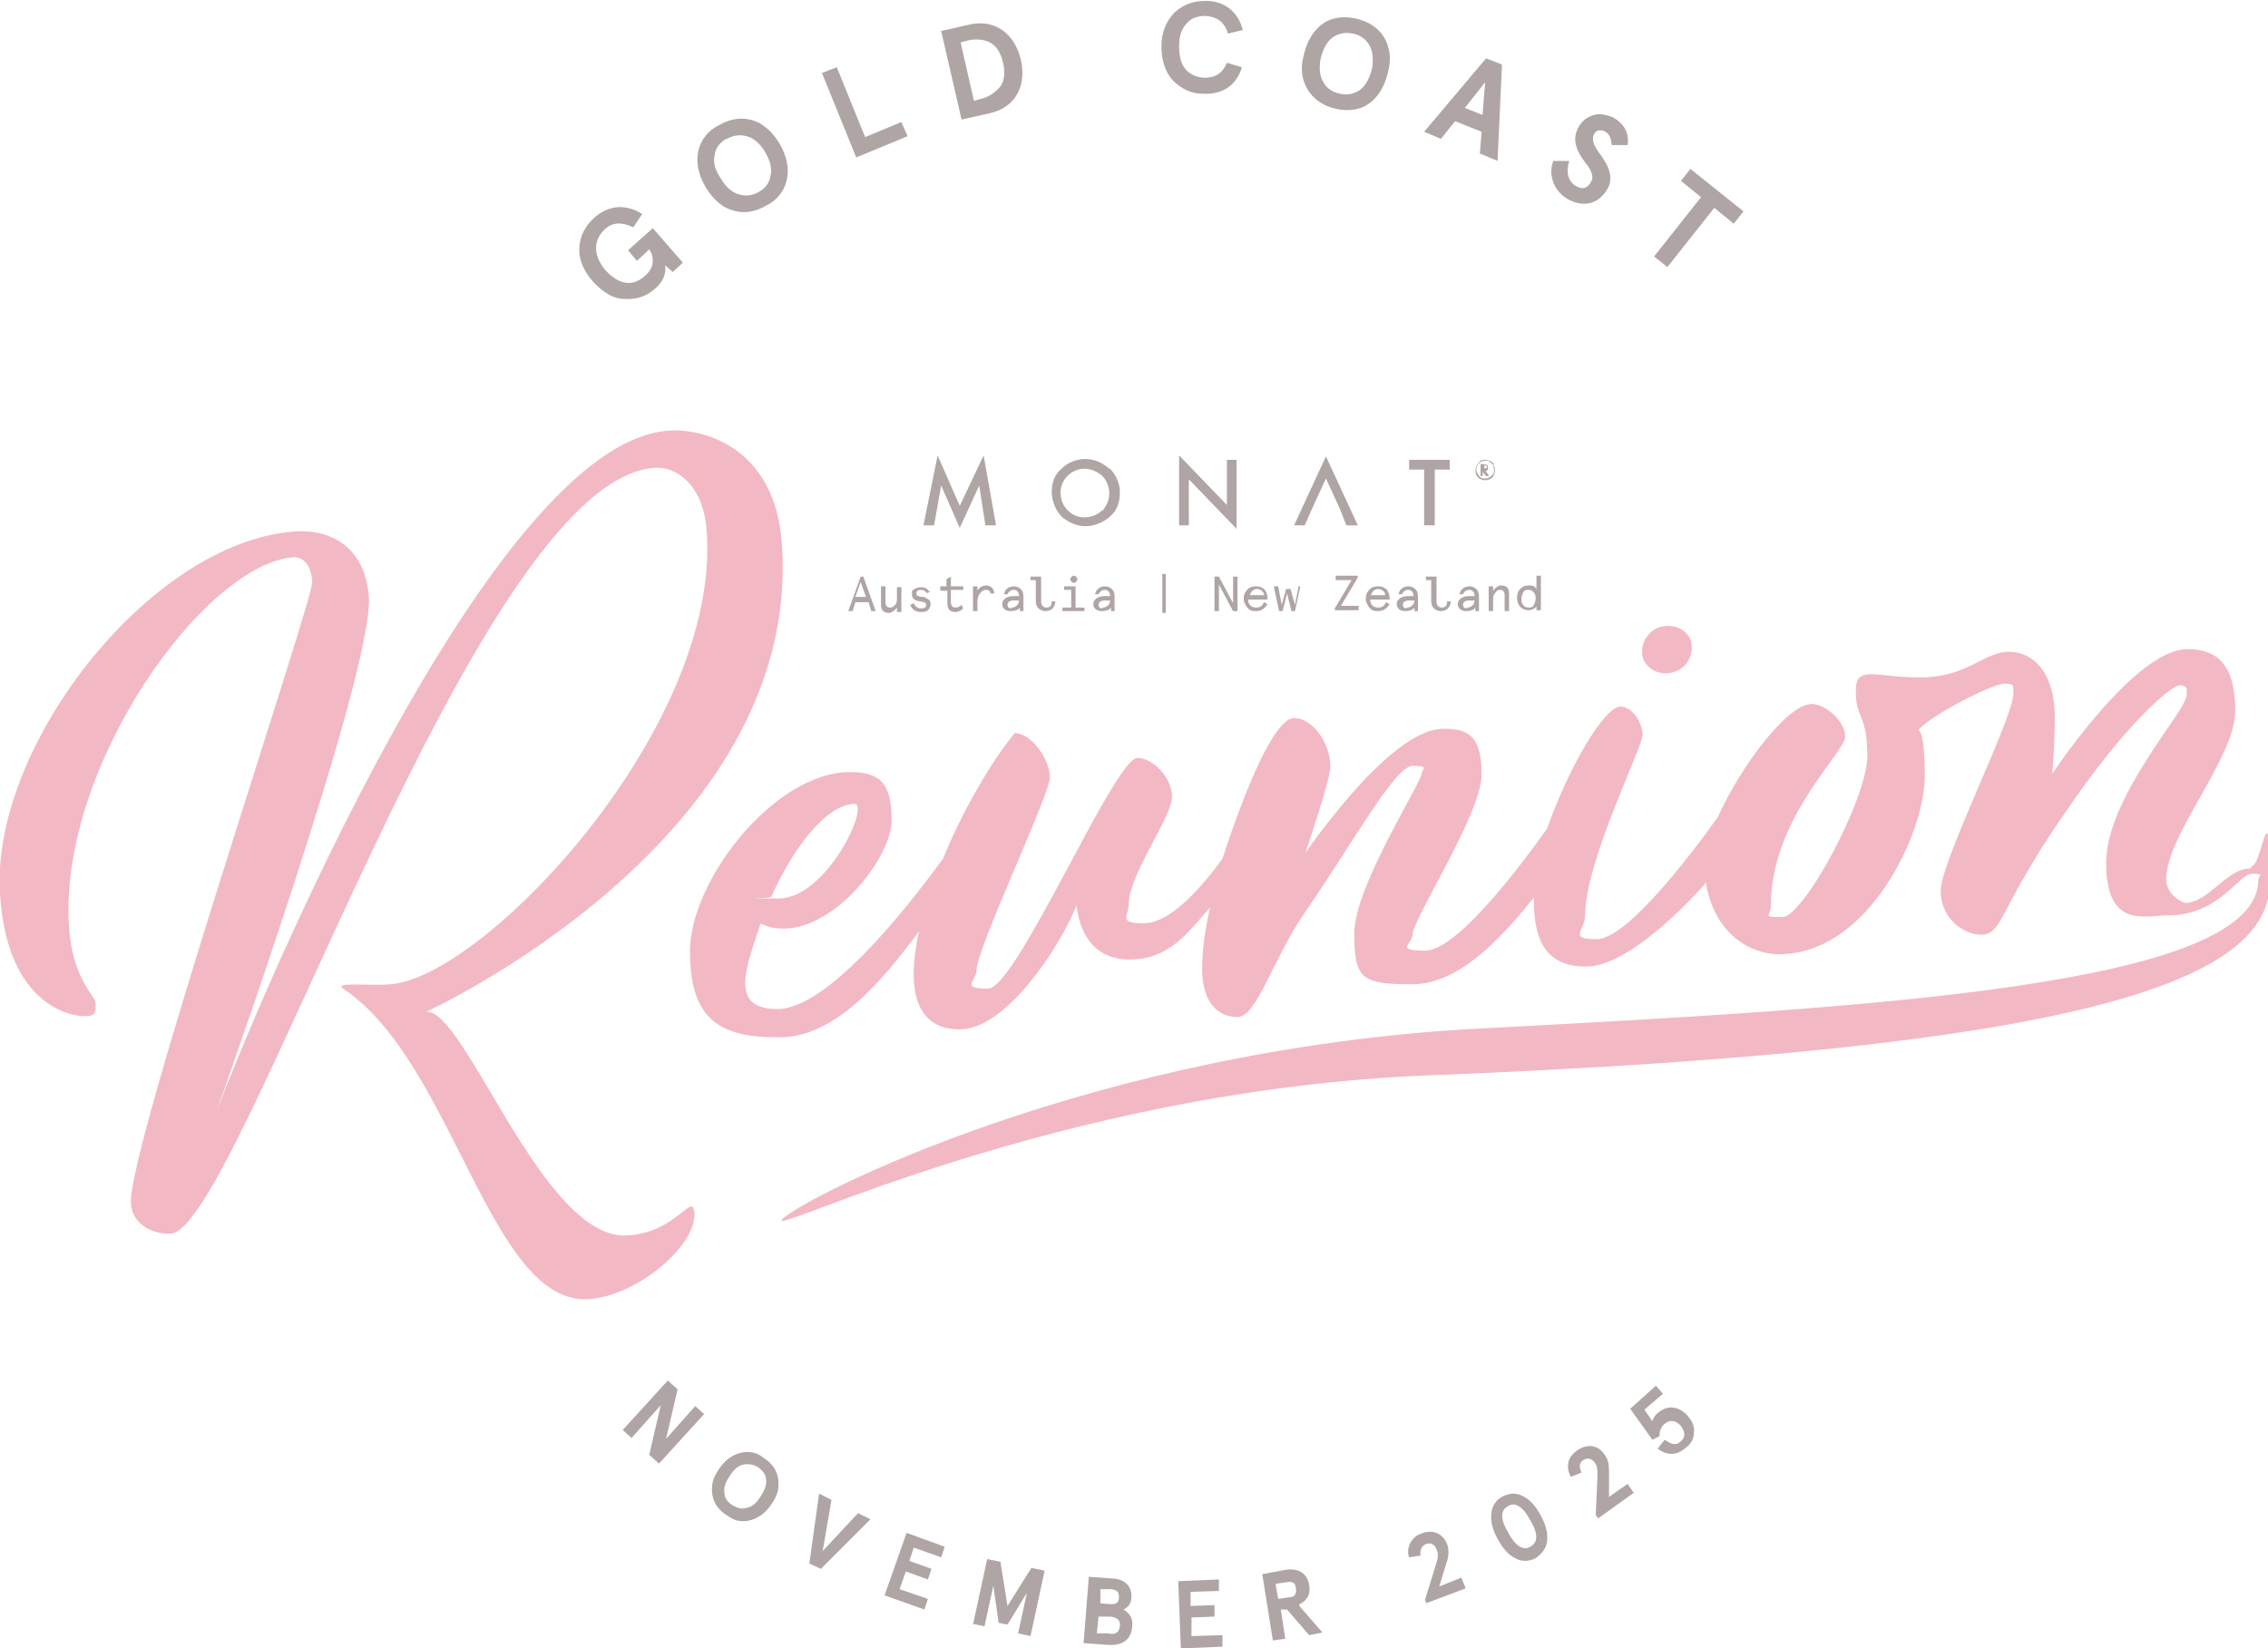 <?xml version="1.0" encoding="UTF-8"?>
<svg xmlns="http://www.w3.org/2000/svg" version="1.1" viewBox="0 0 256.4 186.4">
  <!-- Generator: Adobe Illustrator 28.6.0, SVG Export Plug-In . SVG Version: 1.2.0 Build 709)  -->
  <g>
    <g id="Layer_1">
      <g>
        <path d="M189.5,75.9c1.4-.6,2.1-2.2,1.6-3.6-.6-1.3-2.2-1.9-3.7-1.3-1.4.6-2.1,2.2-1.6,3.6.6,1.3,2.2,1.9,3.7,1.3ZM70.9,139.7c-9.5.6-18.3-25.6-22.7-25.3,0,0,42.5-19.4,40.2-52.8-.7-11.1-9-13.2-12.8-12.9-20.1,1.3-46.6,65.1-51.1,76.9,0,0,17.8-49.8,17.2-58.1-.4-5.7-4.4-7.7-8.4-7.4C16.9,61.3-1.1,84.5,0,101.1c.8,12.8,8.3,13.9,9.7,13.8,1.3,0,1.1-.7,1.1-1.5,0-.8-2.6-2.6-3-8.6-1.2-18.1,15.4-41.2,25.5-41.8.8,0,1.9.7,2,2.8.1,2.1-20.9,64.1-20.5,70.3.2,2.6,2.8,3.5,4.5,3.4,7.7-.5,34.4-85.2,54.7-86.6,2.4-.2,5.6,1.9,5.9,7.3,1.5,22.3-25.3,50.4-35.8,51.1-2.4.2-6.5-.3-5.3.5,12.5,8.3,16.6,35.9,27.8,35.1,5.5-.4,12.2-6.1,11.9-9.8-.2-2.4-2,2.3-7.6,2.6ZM254.4,98.2c-2.7,0-4.7,3.9-7.4,3.9,0,0-2.1-.7-2.1-2.7,0-5,7.8-13.7,7.8-19s-2.1-7-5.4-7c-4.8,0-11.9,9.1-15.3,14.1.2-2.1.3-4.7.3-6.4,0-5-2.4-7.4-5.2-7.4s-4.7,2.9-10,2.9-7.3-1.5-7.3,1.6,1.3,2.5,1.3,7.3-7.2,18.2-9.6,18.2-1.3-.1-1.3-1.3c0-9.9,8.4-17.3,8.4-19.1s-2.3-3.7-3.8-3.7c-2.7,0-8,7-10.6,12.8-3.5,4.9-10.4,13.8-13.7,13.8s-1.3-1-1.3-2.7c0-6.1,6.5-19,6.5-20.4s-1.2-3.2-2.5-3.2c-1.9,0-6,7.2-8.3,13.8-3.5,4.9-10.3,13.8-13.8,13.8s-1.4-.8-1.4-1.8c0-1.8,7.8-13.7,7.8-18.1s-1.5-5.2-4.3-5.2c-4.8,0-11.7,8.5-15.6,14,1.2-3.7,2.8-8.4,2.8-9.8,0-2.4-1.9-5.4-4.1-5.4s-5.5,7.9-8.1,15.9c-2.4,3.3-5.9,7.3-8.9,7.3s-1.7-.8-1.7-2.1c0-3.4,4.9-9.9,4.9-12.2s-2.3-4.4-3.9-4.4c-2.6,0-13.7,26.1-16.9,26.1s-1.3-.9-1.3-2.1c0-2.4,8.3-19.9,8.3-21.8s-2-5-4-5c-2.6,3.2-5.8,8.6-8.1,14.2-4.5,6.2-13.2,17-18.7,17s-3.6-4.6-1.9-9.7c.5.3,1.3.6,2.6.6,6,0,12.2-8.2,12.2-12.2s-1.1-5.5-4.7-5.5c-8.5,0-18.1,12.2-18.1,20.3s3.8,9.7,10.1,9.7,11.6-6.3,15.8-12c-1.4,6.2-.6,11.1,4.6,11.1s11.2-9.1,13.2-14c.3,2.6,1.6,6.1,6,6.1s6.5-2.9,9.1-5.9c-.6,2.6-.9,5-.9,6.9,0,3.9,1.8,5.5,4,5.5s3.9-6.4,7.6-11.8c5.4-7.8,10.2-16.6,12.2-16.6s1,.4,1,.9c0,1-7.6,12.8-7.6,18s.8,5.8,6.6,5.8,11.1-6.6,13.7-9.8c0,3.5.5,7.8,5.9,7.8s13.5-9.4,13.5-9.4v-.4c.9,6.2,5.2,8.4,8.3,8.4,10.2,0,16.5-13.8,16.5-20.1s-1-4.9-.6-5.4c1.9-1.9,8.4-5.1,9.6-5.1s1,.3,1,1.2c0,2.7-8.2,18.9-8.2,22.2s2.7,5,4.6,5,2.2-2.1,5-6.8c1.1-1.9,2.5-4.2,4.4-6.9,6.6-9.8,12-14.5,13-14.5s.8.5.8,1.1c0,1.8-9.1,11.5-9.1,19s4.5,5.9,7,5.9.3,0,.5,0c5.5-.3,7.5-4.7,9-4.7s.7.2.7.7c0,12-44.3,14.5-88,16.8-43.7,2.3-76.2,19-78.8,21.5-2.6,2.5,30.6-14.5,73-16.2,73.2-2.9,95.1-10.5,95.1-21.8s-.9-1.9-2-1.9ZM96.6,90.9c1.8,0-3.1,10.7-8.6,10.7s-.6,0-.8-.2c2.4-5.4,6.2-10.5,9.5-10.5Z" fill="#f2b9c5"/>
        <g>
          <path d="M125.4,53c-.8-.7-1.7-1.1-2.7-1.1s-2,.4-2.7,1.1c-.8.7-1.1,1.6-1.1,2.6s.4,2.1,1.2,2.9c.8.6,1.6,1,2.6,1s2-.4,2.8-1.1c.8-.7,1.1-1.6,1.1-2.7s-.4-1.9-1.1-2.7ZM124.6,57.7c-.5.5-1.2.8-2,.8s-1.4-.3-1.9-.8c-.5-.5-.8-1.2-.8-2s.3-1.4.8-1.9c.5-.5,1.2-.8,1.9-.8s1.4.3,2,.8c.5.5.8,1.2.8,2s-.3,1.4-.8,2Z" fill="#afa5a4"/>
          <path d="M168,53.2h0c0,0,.1,0,.2-.1,0,0,0-.1,0-.2s0-.2-.1-.3c0,0-.2-.1-.4-.1h-.3v1.3h.2v-.5l.4.5h.3l-.4-.6ZM167.8,53h0v-.4h0c.2,0,.3,0,.3.2s-.1.2-.3.2Z" fill="#afa5a4"/>
          <polygon points="106.4 54.9 108.5 59.7 110.7 54.9 111.4 59.4 112.6 59.4 111.2 51.5 108.5 57.2 106 51.5 104.4 59.4 105.6 59.4 106.4 54.9" fill="#afa5a4"/>
          <g>
            <path d="M168,53.2h0c0,0,.1,0,.2-.1,0,0,0-.1,0-.2s0-.2-.1-.3c0,0-.2-.1-.4-.1h-.3v1.3h.2v-.5l.4.5h.3l-.4-.6ZM167.8,53h0v-.4h0c.2,0,.3,0,.3.2s-.1.2-.3.2Z" fill="#afa5a4"/>
            <path d="M168.9,52.5c-.1-.2-.3-.3-.5-.4-.1,0-.3-.1-.5-.1-.3,0-.5,0-.7.3-.1.1-.2.2-.3.4,0,.1-.1.3-.1.5,0,.3.1.6.3.8.2.2.5.3.8.3s.6-.1.8-.3c.2-.2.3-.5.3-.8s0-.4-.2-.6ZM168.6,53.8c-.2.2-.4.3-.7.3s-.5,0-.7-.3-.3-.4-.3-.7.1-.5.3-.7c.2-.2.4-.3.7-.3s.4,0,.6.2c.1,0,.2.2.3.3,0,.2.1.3.1.5,0,.3,0,.5-.3.7Z" fill="#afa5a4"/>
            <path d="M168,53.2h0c0,0,.1,0,.2-.1,0,0,0-.1,0-.2s0-.2-.1-.3c0,0-.2-.1-.4-.1h-.3v1.3h.2v-.5l.4.5h.3l-.4-.6ZM167.8,53h0v-.4h0c.2,0,.3,0,.3.2s-.1.2-.3.2Z" fill="#afa5a4"/>
          </g>
          <polygon points="148.3 57.6 148.8 56.5 149.9 54.1 151 56.5 151.5 57.6 152.2 59.4 153.5 59.4 149.9 51.6 146.3 59.4 147.5 59.4 148.3 57.6" fill="#afa5a4"/>
          <polygon points="134.4 54.2 139.8 59.8 139.8 52 138.7 52 138.7 57.1 133.3 51.5 133.3 59.4 134.4 59.4 134.4 54.2" fill="#afa5a4"/>
          <polygon points="161 59.4 162.2 59.4 162.2 53.1 163.9 53.1 163.9 52 159.3 52 159.3 53.1 161 53.1 161 59.4" fill="#afa5a4"/>
        </g>
        <g>
          <path d="M76,30.7l-.8-.7c.1,1-.2,1.8-1.1,2.6-1,.9-2.1,1.3-3.5,1.2-1.3,0-2.5-.8-3.6-2-1.1-1.3-1.6-2.5-1.5-3.9.1-1.3.7-2.4,1.7-3.3,1.7-1.5,3.7-1.5,5.4-.4l-1,1.5c-1.3-.6-2.3-.6-3.2.2-1.3,1.2-1.4,2.9,0,4.6,1.6,1.8,3.2,1.9,4.5.7,1.1-.9,1.1-2.1.5-3l-1.4,1.3-1-1.2,2.8-2.5,3.4,3.9-1.2,1.1Z" fill="#afa5a4"/>
          <path d="M81.2,14.2c1.5-.9,3.2-1.1,4.8-.2.8.5,1.5,1.2,2.1,2.2,1.2,2,1.2,3.9.4,5.3-.4.7-1,1.3-1.8,1.7-1.5.9-3.1,1.1-4.8.2-.8-.5-1.5-1.2-2.1-2.2-1.2-2-1.2-3.9-.4-5.3.4-.7,1-1.3,1.8-1.7ZM82.1,15.7c-.7.4-1.2,1-1.3,1.8-.2.8,0,1.7.7,2.7.6,1,1.3,1.6,2.1,1.8.8.2,1.5.1,2.2-.3.7-.4,1.2-1,1.3-1.8.2-.8,0-1.7-.6-2.7-.6-1-1.3-1.6-2.1-1.8-.8-.2-1.5-.1-2.2.3Z" fill="#afa5a4"/>
          <path d="M92.8,8.3l1.8-.7,3.2,7.9,4.1-1.7.7,1.6-5.8,2.4-3.9-9.6Z" fill="#afa5a4"/>
          <path d="M108.7,13.5l-2.3-10,3.1-.7c2.4-.6,5,.4,5.9,3.9.8,3.5-1.1,5.6-3.5,6.1l-3.1.7ZM110.1,11.4l.7-.2c.9-.2,1.5-.6,2.1-1.2.6-.6.8-1.6.5-2.9-.3-1.3-.9-2.1-1.7-2.4-.8-.3-1.5-.3-2.4-.1l-.7.2,1.5,6.6Z" fill="#afa5a4"/>
          <path d="M138.8,3.7c-.4-1.2-1.2-1.8-2.5-1.9-.8,0-1.6.2-2.1.8-.6.6-.9,1.4-.9,2.6,0,1.1.2,2,.7,2.6.5.6,1.2.9,2.1,1,1.3,0,2.1-.5,2.6-1.7l1.7.5c-.6,2-2.1,3.1-4.4,3-1.4,0-2.5-.6-3.4-1.5-.9-1-1.3-2.3-1.3-3.9,0-1.6.6-2.9,1.5-3.8,1-.9,2.1-1.3,3.5-1.3,2.2,0,3.7,1.3,4.2,3.3l-1.7.4Z" fill="#afa5a4"/>
          <path d="M153.3,2.1c1.7.4,3.1,1.4,3.6,3.1.3.9.3,1.9,0,3-.5,2.2-1.8,3.7-3.4,4.1-.8.2-1.6.2-2.5,0-1.7-.4-3-1.4-3.6-3.1-.3-.9-.3-1.9,0-3,.5-2.2,1.8-3.7,3.4-4.1.8-.2,1.6-.2,2.5,0ZM152.9,3.8c-.8-.2-1.6,0-2.2.4-.7.5-1.1,1.3-1.4,2.4-.2,1.1-.1,2,.3,2.7.4.7,1,1.1,1.9,1.3.8.2,1.6,0,2.2-.4.7-.5,1.1-1.3,1.4-2.4.2-1.1.1-2-.3-2.7-.4-.7-1-1.1-1.8-1.3Z" fill="#afa5a4"/>
          <path d="M167.3,17.4l.2-2.5-3-1.2-1.6,2-1.9-.8,7-8.3,1.8.7-.5,10.9-1.9-.8ZM167.9,9.3l-2.3,2.9,2,.8.3-3.7Z" fill="#afa5a4"/>
          <path d="M182.2,16.6c0-.8-.2-1.4-.7-1.7-.5-.3-1.1-.2-1.3.3-.3.6,0,1.3.6,2.1.8,1.1,1.8,2.6.9,4.1-1,1.7-2.7,2.1-4.5,1.1-.8-.5-1.3-1.1-1.6-1.9-.3-.8-.3-1.6,0-2.4h1.8c-.4,1.3-.1,2.3.7,2.8.8.5,1.4.3,1.8-.5.3-.5,0-1.3-.6-2-.8-1.1-1.8-2.5-.8-4.2.4-.7,1-1.1,1.7-1.3.7-.2,1.5,0,2.2.3,1.2.7,1.8,1.7,1.6,3.1h-1.8Z" fill="#afa5a4"/>
          <path d="M190,20.5l1.1-1.4,6,4.8-1.1,1.4-2.2-1.8-5.3,6.7-1.5-1.2,5.3-6.7-2.2-1.8Z" fill="#afa5a4"/>
        </g>
        <g>
          <path d="M78.6,159l1,.9-5.1,5.6-1.1-1,1.3-5.6-3.3,3.7-1-.9,5.1-5.6,1.1,1-1.3,5.6,3.3-3.7Z" fill="#afa5a4"/>
          <path d="M86.4,164.9c1.1.7,1.7,1.8,1.6,3.1,0,.7-.3,1.4-.8,2.1-.9,1.4-2.3,2-3.4,1.9-.6,0-1.1-.3-1.7-.7-1.1-.7-1.7-1.8-1.6-3.1,0-.7.3-1.4.8-2.1.9-1.4,2.3-2,3.4-1.9.6,0,1.2.3,1.7.7ZM85.7,165.9c-.5-.3-1.1-.4-1.6-.3-.6.1-1.1.5-1.6,1.3-.5.7-.7,1.4-.6,1.9,0,.6.4,1.1.9,1.4.5.3,1.1.5,1.6.3.6-.1,1.1-.5,1.6-1.3s.7-1.4.6-1.9c0-.6-.4-1-.9-1.4Z" fill="#afa5a4"/>
          <path d="M92.8,177.4l-1.3-.6,1.1-7.9,1.4.7-1,5.8,4-4.3,1.4.7-5.7,5.7Z" fill="#afa5a4"/>
          <path d="M102.4,173.3l4.4,1.6-.4,1.2-3.1-1.1-.5,1.5,2.5.9-.4,1.2-2.5-.9-.7,2,3.2,1.1-.4,1.2-4.5-1.6,2.5-7.1Z" fill="#afa5a4"/>
          <path d="M110,183.7l1.6-7.4,1.5.3.8,5,2.7-4.3,1.5.3-1.6,7.4-1.4-.3,1-4.6-2.2,3.6-1-.2-.6-4.2-1,4.6-1.4-.3Z" fill="#afa5a4"/>
          <path d="M123.1,178.3l2.8.2c1.3.1,2.1.9,2,2.2,0,.6-.4,1.1-.9,1.3.7.4,1.1,1,1,1.9-.1,1.5-1.1,2.2-2.7,2.1l-2.8-.2.6-7.6ZM124.2,182.7l-.2,2h1.3c.8.2,1.2-.1,1.3-.8s-.3-1-1.1-1.1h-1.3ZM124.4,179.7v1.6c-.1,0,1.2.1,1.2.1.6,0,.9-.2.9-.8,0-.6-.2-.8-.9-.9h-1.3Z" fill="#afa5a4"/>
          <path d="M133.1,178.8l4.7-.2v1.3c0,0-3.2.1-3.2.1v1.6c0,0,2.7-.1,2.7-.1v1.3c0,0-2.6.1-2.6.1v2.1c0,0,3.5-.1,3.5-.1v1.3c0,0-4.7.2-4.7.2l-.3-7.6Z" fill="#afa5a4"/>
          <path d="M146.9,181.6l2.6,3-1.5.3-2.5-2.9h-.7c0,.1.5,3.3.5,3.3l-1.4.2-1.2-7.5,2.7-.5c1.5-.2,2.4.5,2.6,1.7.2,1-.2,1.8-1.1,2.2ZM145.8,180.6c.6,0,.8-.4.7-1,0-.6-.4-.8-1-.7l-1.3.2.3,1.7,1.3-.2Z" fill="#afa5a4"/>
          <path d="M161.3,181.4l-.2-.5,1.3-4.2c.2-.6.2-1.1,0-1.5-.2-.6-.7-.8-1.2-.6-.5.2-.7.7-.6,1.3l-1.3.2c-.2-.5-.1-1.1.1-1.6.3-.5.7-.9,1.3-1.1,1.3-.5,2.4,0,2.9,1.2.2.6.2,1.2,0,1.9l-.9,2.9,2.5-1,.5,1.2-4.5,1.7Z" fill="#afa5a4"/>
          <path d="M169.9,169.2c.8-.4,1.6-.4,2.3,0,.8.4,1.4,1.1,2,2.2.6,1.1.8,2,.7,2.9-.1.8-.6,1.4-1.3,1.9-.8.4-1.6.4-2.3,0-.8-.4-1.4-1.1-2-2.2s-.8-2-.7-2.9c.1-.8.5-1.5,1.3-1.9ZM170.5,170.3c-.9.5-.9,1.5,0,3,.8,1.5,1.7,2.1,2.5,1.6.9-.5.9-1.5,0-3-.8-1.5-1.7-2.1-2.5-1.6Z" fill="#afa5a4"/>
          <path d="M180.7,171.7l-.3-.4.2-4.4c0-.6,0-1.1-.3-1.5-.4-.5-.8-.6-1.3-.3-.5.3-.5.8-.2,1.4l-1.2.5c-.3-.5-.4-1-.3-1.6.1-.6.5-1,1-1.4,1.2-.8,2.4-.6,3.1.5.4.5.5,1.1.5,1.8v3c-.1,0,2.1-1.5,2.1-1.5l.7,1-3.9,2.8Z" fill="#afa5a4"/>
          <path d="M188.5,163c.6.4,1.1.4,1.5,0,.6-.5.5-1.1,0-1.8-.6-.6-1.2-.7-1.8-.2-.4.3-.6.8-.6,1.4l-.8.4-2.5-3.5,2.9-2.6.8.9-2.1,1.8.9,1.3c.1-.3.3-.7.6-.9,1.1-1,2.4-.8,3.4.3.5.6.8,1.2.7,1.9,0,.7-.3,1.2-.9,1.7-.5.4-1,.7-1.6.7-.6,0-1.1-.2-1.6-.6l.8-1Z" fill="#afa5a4"/>
        </g>
        <g>
          <path d="M97.1,65.2h.5l1.4,3.9h-.5l-.3-1h-1.5l-.3,1h-.5l1.4-3.9ZM97.3,65.8l-.6,1.7h1.2l-.6-1.7Z" fill="#afa5a4"/>
          <path d="M99.6,66.3h.5v1.8c0,.4.2.6.5.6s.4-.1.6-.3c.2-.2.2-.5.2-.9v-1.1h.5v2.8h-.5v-.5c-.2.3-.6.6-.9.6-.6,0-.9-.3-.9-.9v-1.9Z" fill="#afa5a4"/>
          <path d="M105.2,66.8l-.4.3c-.2-.3-.4-.4-.7-.4s-.5.1-.5.4.2.3.6.4c.2,0,.4,0,.6.2.3.1.4.3.4.6s-.1.5-.3.7c-.2.2-.5.2-.8.2-.6,0-1-.3-1.2-.8l.4-.2c.1.3.4.6.8.6s.6-.1.6-.4-.2-.3-.7-.4c-.6-.1-.9-.3-.9-.8s0-.4.3-.6c.2-.1.4-.2.7-.2.5,0,.8.2,1,.6Z" fill="#afa5a4"/>
          <path d="M106.3,66.7v-.4h.7v-.8l.5-.3v1.1h1.4v.4h-1.4v1.4c0,.4.2.6.5.6s.5-.1.7-.3l.2.4c-.2.2-.5.4-.9.4-.6,0-.9-.3-.9-1v-1.4h-.7Z" fill="#afa5a4"/>
          <path d="M112,67.2c0-.3-.2-.5-.5-.5s-.5.1-.7.4c-.2.2-.3.6-.3,1v1h-.5v-2.8h.5v.5c.2-.4.6-.6,1-.6s.9.3.9.9h-.5Z" fill="#afa5a4"/>
          <path d="M115.7,69.1h-.4v-.4c-.2.3-.6.4-1.1.4s-.9-.3-.9-.8.5-.9,1.3-.9h.6c0-.5-.3-.7-.6-.7s-.6.2-.7.5h-.4c.1-.6.6-.9,1.1-.9s1.1.3,1.1,1.1v1.8ZM114.3,68.7c.2,0,.4,0,.6-.2.2-.1.3-.4.3-.6h0c0,0-.6,0-.6,0-.5,0-.7.2-.7.5s.2.4.5.4Z" fill="#afa5a4"/>
          <path d="M117.3,65.6h-.8v-.4h1.2v2.8c0,.4.2.7.6.7s.6-.2.6-.7h.4c0,.7-.5,1.1-1.1,1.1s-1.1-.4-1.1-1.1v-2.4Z" fill="#afa5a4"/>
          <path d="M120.3,66.7v-.4h1.3v2.4h1v.4h-2.5v-.4h1v-2h-.9ZM121.4,65.1c.2,0,.4.2.4.4s-.2.4-.4.4-.4-.2-.4-.4.2-.4.4-.4Z" fill="#afa5a4"/>
          <path d="M126,69.1h-.4v-.4c-.2.3-.6.4-1.1.4s-.9-.3-.9-.8.5-.9,1.3-.9h.6c0-.5-.3-.7-.6-.7s-.6.2-.7.5h-.4c.1-.6.6-.9,1.1-.9s1.1.3,1.1,1.1v1.8ZM124.6,68.7c.2,0,.4,0,.6-.2.2-.1.3-.4.3-.6h0c0,0-.6,0-.6,0-.5,0-.7.2-.7.5s.2.4.5.4Z" fill="#afa5a4"/>
          <path d="M131.4,64.9h.4v4.4h-.4v-4.4Z" fill="#afa5a4"/>
          <path d="M139.4,65.2h.5v3.9h-.5l-1.6-3v3h-.5v-3.9h.5l1.6,3v-3Z" fill="#afa5a4"/>
          <path d="M143.3,67.8h-2.2c0,.6.4.9.9.9s.7-.2.9-.6l.4.2c-.3.5-.7.8-1.3.8s-.7-.1-1-.4c-.2-.3-.4-.6-.4-1s.1-.7.4-1c.2-.3.6-.4,1-.4s.7.1,1,.4c.2.3.3.6.3,1v.2ZM141.2,67.3h1.7c0-.4-.4-.7-.8-.7s-.7.3-.8.7Z" fill="#afa5a4"/>
          <path d="M146.5,66.3h.5l-.6,2.8h-.4l-.5-2-.5,2h-.4l-.6-2.8h.5l.4,2.1.5-1.8h.5l.5,1.8.4-2.1Z" fill="#afa5a4"/>
          <path d="M151,65.6v-.5h2.5v.2l-1.9,3.2h2v.5h-2.7v-.2l1.9-3.2h-1.8Z" fill="#afa5a4"/>
          <path d="M157.1,67.8h-2.2c0,.6.4.9.9.9s.7-.2.9-.6l.4.2c-.3.5-.7.8-1.3.8s-.7-.1-1-.4c-.2-.3-.4-.6-.4-1s.1-.7.4-1c.2-.3.6-.4,1-.4s.7.1,1,.4c.2.3.3.6.3,1v.2ZM154.9,67.3h1.7c0-.4-.4-.7-.8-.7s-.7.3-.8.7Z" fill="#afa5a4"/>
          <path d="M160.3,69.1h-.4v-.4c-.2.3-.6.4-1.1.4s-.9-.3-.9-.8.5-.9,1.3-.9h.6c0-.5-.3-.7-.6-.7s-.6.2-.7.5h-.4c.1-.6.6-.9,1.1-.9s1.1.3,1.1,1.1v1.8ZM159,68.7c.2,0,.4,0,.6-.2.2-.1.3-.4.3-.6h0c0,0-.6,0-.6,0-.5,0-.7.2-.7.5s.2.4.5.4Z" fill="#afa5a4"/>
          <path d="M162,65.6h-.8v-.4h1.2v2.8c0,.4.2.7.6.7s.6-.2.6-.7h.4c0,.7-.5,1.1-1.1,1.1s-1.1-.4-1.1-1.1v-2.4Z" fill="#afa5a4"/>
          <path d="M167.2,69.1h-.4v-.4c-.2.3-.6.4-1.1.4s-.9-.3-.9-.8.5-.9,1.3-.9h.6c0-.5-.3-.7-.6-.7s-.6.2-.7.5h-.4c.1-.6.6-.9,1.1-.9s1.1.3,1.1,1.1v1.8ZM165.8,68.7c.2,0,.4,0,.6-.2.2-.1.3-.4.3-.6h0c0,0-.6,0-.6,0-.5,0-.7.2-.7.5s.2.4.5.4Z" fill="#afa5a4"/>
          <path d="M170.6,69.1h-.5v-1.8c0-.4-.2-.6-.5-.6s-.4.1-.6.4c-.2.2-.2.5-.2.9v1.1h-.5v-2.8h.5v.5c.2-.3.6-.6.9-.6.6,0,.9.3.9.9v1.9Z" fill="#afa5a4"/>
          <path d="M173.7,66.6v-1.5h.5v3.9h-.5v-.4c-.2.2-.5.4-.9.4-.8,0-1.3-.6-1.3-1.4s.5-1.4,1.3-1.4.7.2.9.4ZM172,67.7c0,.3,0,.5.2.7.1.2.4.3.6.3s.5,0,.6-.3c.1-.2.2-.4.2-.7s0-.5-.2-.7c-.1-.2-.4-.3-.6-.3s-.5,0-.6.3c-.1.2-.2.4-.2.7Z" fill="#afa5a4"/>
        </g>
      </g>
    </g>
  </g>
</svg>